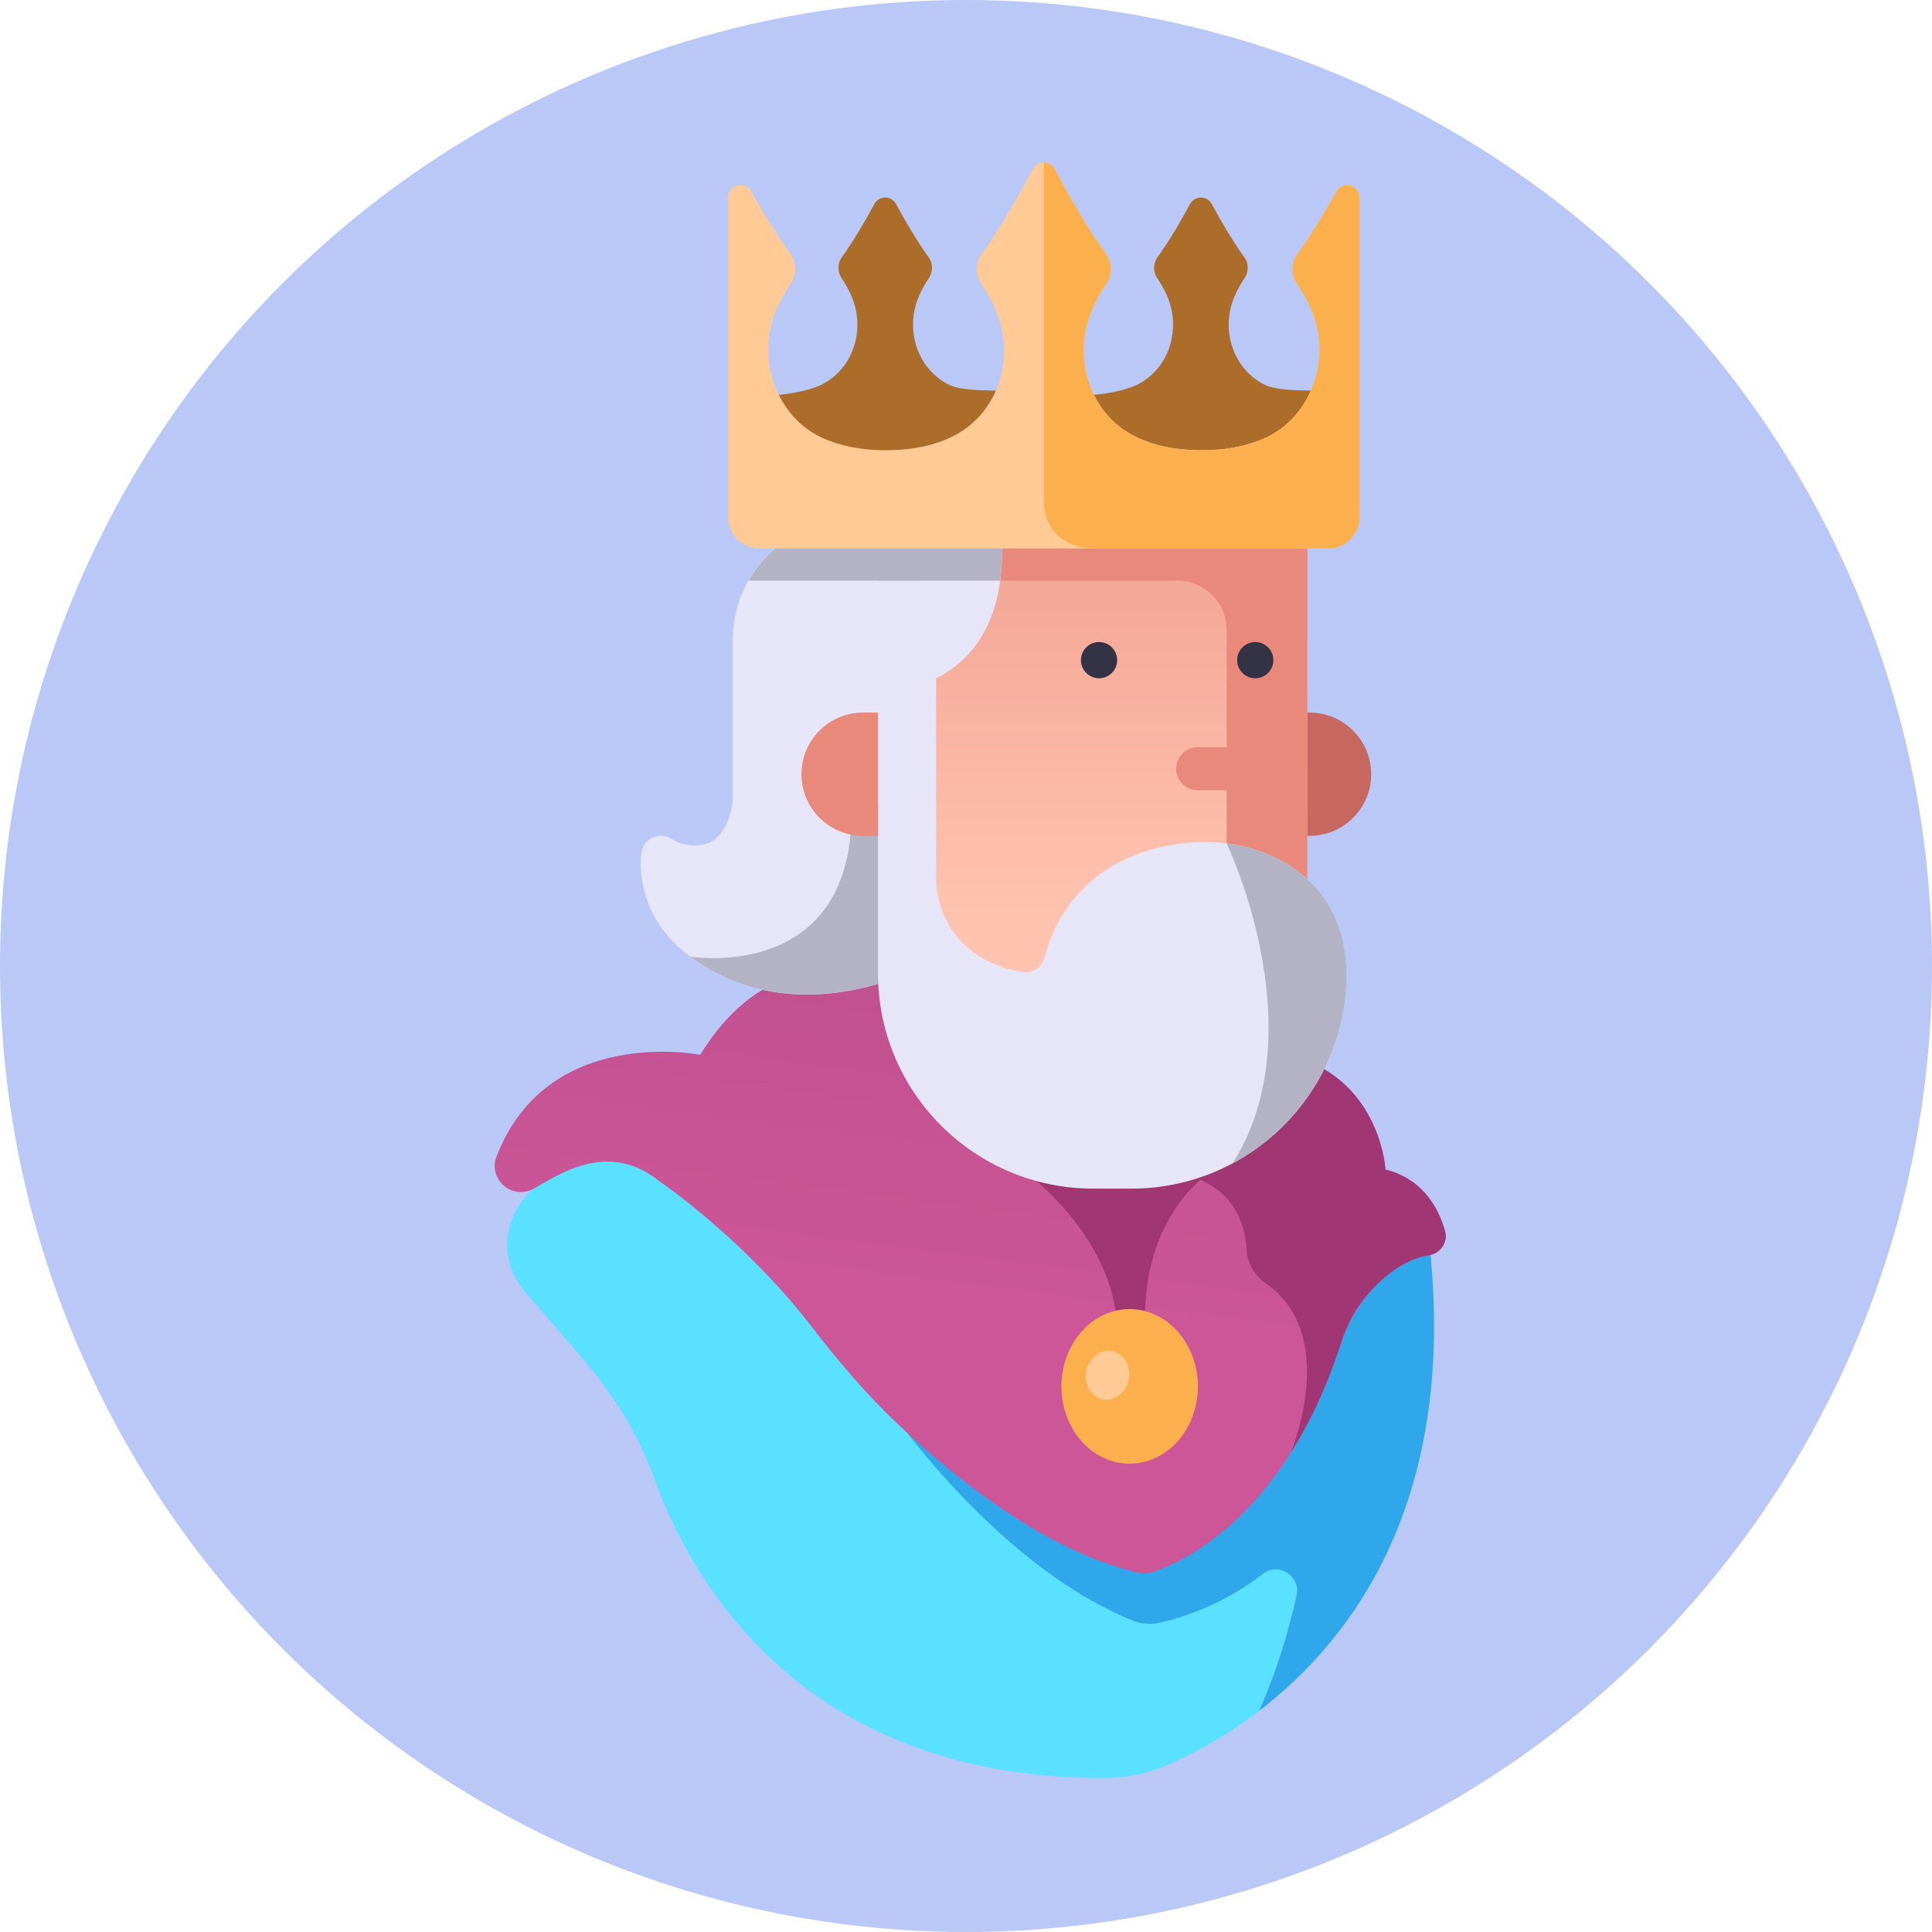 <svg width="230" height="230" viewBox="0 0 230 230" fill="none" xmlns="http://www.w3.org/2000/svg">
<circle cx="115" cy="115" r="115" fill="#B9C8F7"/>
<path d="M67.666 138.484C67.666 138.484 60.176 141.908 60.385 148.522C60.449 150.547 61.333 152.453 62.667 153.977C64.292 155.833 67.221 159.201 70 162.505C73.423 166.574 76.156 171.19 77.961 176.191C82.057 187.535 95.032 211.663 131.311 211.668C134.067 211.669 136.795 211.089 139.315 209.972C149.687 205.373 174.969 189.705 170.104 147.54C170.104 147.54 159.849 146.906 150.473 169.979C148.709 174.32 144.744 177.422 140.076 177.824C130.098 178.685 112.569 175.704 96.517 150.381C93.048 144.91 88.016 140.537 81.922 138.339C77.31 136.676 72.025 135.943 67.666 138.484Z" fill="#59E1FF"/>
<path d="M170.103 147.54C170.103 147.54 159.848 146.906 150.472 169.98C148.708 174.321 144.745 177.421 140.077 177.824C132.346 178.492 120.079 176.845 107.478 164.289L104.525 165.812C104.525 165.812 117.627 185.949 134.856 192.924C135.907 193.349 137.069 193.417 138.175 193.162C140.726 192.576 145.606 191.053 150.354 187.356C152.202 185.916 154.863 187.635 154.359 189.924C153.509 193.789 152.121 198.682 149.888 203.668C160.989 195.173 173.677 178.509 170.103 147.54Z" fill="#30A7EA"/>
<path d="M106.611 117.639C106.611 117.639 93.137 109.702 83.355 125.575C83.355 125.575 65.143 121.9 59.082 137.758C58.529 139.205 59.202 140.838 60.575 141.557C61.505 142.045 62.613 142.032 63.53 141.52C66.436 139.899 72.281 135.727 78.372 140.526C78.372 140.526 88.525 147.403 96.622 157.928C99.805 162.065 103.183 166.046 106.978 169.629C113.862 176.129 124.474 184.595 135.231 187.158C136.052 187.354 136.905 187.286 137.699 186.998C141.591 185.585 153.111 179.858 159.565 160.138C160.507 157.262 162.092 154.601 164.307 152.541C165.867 151.09 167.836 149.803 170.128 149.429C171.492 149.207 172.4 147.895 172.03 146.563C171.308 143.974 169.494 140.373 164.936 139.234C164.936 139.234 164.419 129.821 155.634 126.314L106.611 117.639Z" fill="url(#paint0_linear)"/>
<path d="M159.7 159.72C160.239 158.038 160.994 156.426 162.068 155.024C163.741 152.839 166.538 150.014 170.127 149.429C171.491 149.207 172.399 147.895 172.028 146.563C171.307 143.974 169.493 140.373 164.935 139.234C164.935 139.234 164.417 129.821 155.632 126.314L147.578 124.889L140.018 139.603C146.832 140.861 148.233 145.647 148.402 148.741C148.49 150.379 149.34 151.852 150.689 152.786C158.26 158.031 155.177 168.9 153.749 172.805C155.938 169.314 158.002 165.018 159.7 159.72Z" fill="#A03774"/>
<path d="M120.717 138.484C120.717 138.484 132.453 146.251 132.992 157.972H136.369C136.369 157.972 135.222 146.81 143.441 139.966V138.484H120.717V138.484Z" fill="#A03774"/>
<path d="M96.54 62.611C96.54 62.611 87.221 66.072 87.221 76.435V95.314C87.221 95.314 86.9 100.295 83.204 100.616C83.204 100.616 81.456 100.866 79.984 99.887C78.49 98.894 76.509 99.856 76.338 101.642C76.169 103.411 76.346 105.536 77.309 107.864C78.166 109.937 79.572 111.748 81.293 113.188C85.413 116.635 94.808 121.809 109.695 115.238V62.611H96.54Z" fill="#E6E6F8"/>
<path d="M155.899 99.505H154.121V84.831H155.899C159.951 84.831 163.236 88.116 163.236 92.168C163.236 96.22 159.951 99.505 155.899 99.505Z" fill="#C66760"/>
<path d="M155.633 62.611H108.068V121.77H155.633V62.611Z" fill="url(#paint1_linear)"/>
<path d="M117.109 69.123H140.167C143.407 69.123 146.032 71.749 146.032 74.988V121.77H155.633V62.611H117.109V69.123Z" fill="#E8897B"/>
<path d="M130.839 80.745C132.029 80.745 132.994 79.78 132.994 78.59C132.994 77.4 132.029 76.435 130.839 76.435C129.648 76.435 128.684 77.4 128.684 78.59C128.684 79.78 129.648 80.745 130.839 80.745Z" fill="#333345"/>
<path d="M149.434 80.745C150.625 80.745 151.589 79.78 151.589 78.59C151.589 77.4 150.625 76.435 149.434 76.435C148.244 76.435 147.279 77.4 147.279 78.59C147.279 79.78 148.244 80.745 149.434 80.745Z" fill="#333345"/>
<path d="M101.364 95.635C102.006 117.157 82.192 113.885 82.174 113.882C86.671 117.262 95.784 121.38 109.698 115.238V95.635H101.364Z" fill="#B3B3C5"/>
<path d="M119.031 62.611C119.031 62.611 121.392 75.816 111.44 80.745V104.384C111.44 107.742 112.861 111.014 115.511 113.076C117.072 114.289 119.141 115.341 121.819 115.718C122.98 115.882 124.057 115.096 124.354 113.962C125.32 110.276 128.652 102.373 139.654 100.557C143.333 99.95 147.142 100.196 150.607 101.574C154.968 103.309 160.102 107.192 160.316 115.866C160.316 130.026 148.838 141.504 134.679 141.504H130.163C116.004 141.504 104.525 130.026 104.525 115.866V62.611H119.031Z" fill="#E6E6F8"/>
<path d="M102.749 99.505H104.527V84.831H102.749C98.697 84.831 95.412 88.116 95.412 92.168C95.412 96.22 98.697 99.505 102.749 99.505Z" fill="#E8897B"/>
<path d="M146.91 94.081H142.587C141.168 94.081 140.02 92.931 140.02 91.514C140.02 90.096 141.168 88.947 142.587 88.947H146.91C148.328 88.947 149.477 90.096 149.477 91.514C149.477 92.932 148.328 94.081 146.91 94.081Z" fill="#E8897B"/>
<path d="M160.319 115.866C160.104 107.191 154.97 103.309 150.609 101.574C149.136 100.987 147.598 100.618 146.035 100.419C146.084 100.519 156.735 122.72 146.747 138.484C154.821 134.168 160.319 125.662 160.319 115.866Z" fill="#B3B3C5"/>
<path d="M113.037 45.831C109.221 43.984 107.728 39.323 109.337 35.401C109.718 34.474 110.164 33.719 110.556 33.154C111.083 32.393 111.097 31.395 110.559 30.643C109.031 28.51 107.633 26.07 106.676 24.289C106.122 23.258 104.643 23.258 104.089 24.289C103.131 26.07 101.734 28.51 100.206 30.643C99.667 31.395 99.682 32.393 100.208 33.154C100.6 33.719 101.047 34.474 101.427 35.401C103.036 39.323 101.544 43.984 97.728 45.831C96.353 46.496 93.503 47.079 91.193 47.079L92.261 55.107H105.382H118.504L119.763 46.504C117.453 46.504 114.411 46.496 113.037 45.831Z" fill="#AD6D2A"/>
<path d="M89.113 69.123H109.697V62.611H96.542C96.542 62.611 91.835 64.38 89.113 69.123Z" fill="#B3B3C5"/>
<path d="M119.063 69.123C119.539 65.527 119.033 62.611 119.033 62.611H104.527V69.123H119.063Z" fill="#B3B3C5"/>
<path d="M150.619 45.831C146.803 43.984 145.31 39.323 146.919 35.401C147.299 34.474 147.746 33.719 148.138 33.154C148.664 32.393 148.679 31.395 148.141 30.643C146.613 28.51 145.215 26.07 144.258 24.289C143.704 23.258 142.225 23.258 141.67 24.289C140.714 26.07 139.315 28.51 137.787 30.643C137.249 31.395 137.264 32.393 137.79 33.154C138.183 33.719 138.629 34.474 139.009 35.401C140.618 39.323 139.125 43.984 135.309 45.831C133.935 46.496 131.085 47.079 128.775 47.079L129.843 55.107H142.964H156.085L157.345 46.504C155.035 46.504 151.993 46.496 150.619 45.831Z" fill="#AD6D2A"/>
<path d="M154.465 30.219C153.687 31.308 153.674 32.749 154.437 33.849C155.022 34.693 155.693 35.833 156.253 37.239C158.448 42.755 156.126 49.549 150.752 52.075C148.803 52.992 146.292 53.599 143.059 53.599C139.751 53.599 137.199 52.963 135.23 52.011C129.766 49.365 127.628 42.69 129.932 37.073C130.476 35.746 131.116 34.664 131.677 33.854C132.439 32.753 132.436 31.315 131.657 30.226C129.164 26.739 126.915 22.688 125.57 20.122C125.017 19.068 123.519 19.068 122.966 20.122C121.622 22.685 119.375 26.731 116.885 30.216C116.105 31.308 116.095 32.752 116.859 33.855C117.441 34.696 118.109 35.83 118.666 37.227C120.904 42.84 118.732 49.394 113.287 52.019C111.322 52.967 108.774 53.598 105.476 53.598C102.27 53.598 99.775 53.001 97.831 52.097C92.425 49.581 90.078 42.778 92.283 37.237C92.842 35.832 93.513 34.692 94.098 33.849C94.861 32.748 94.848 31.308 94.07 30.219C92.333 27.788 90.714 25.084 89.438 22.801C88.699 21.479 86.686 22.015 86.686 23.529V61.556C86.686 63.62 88.36 65.295 90.425 65.295H105.477H124.268H143.059H158.111C160.176 65.295 161.85 63.62 161.85 61.556V23.529C161.85 22.015 159.836 21.48 159.097 22.802C157.821 25.085 156.202 27.789 154.465 30.219Z" fill="#FFCA95"/>
<path d="M158.109 65.295C160.174 65.295 161.848 63.621 161.848 61.556V23.529C161.848 22.015 159.835 21.48 159.096 22.802C157.82 25.085 156.201 27.789 154.464 30.219C153.686 31.308 153.673 32.749 154.436 33.849C155.021 34.693 155.692 35.833 156.251 37.239C158.447 42.755 156.124 49.549 150.751 52.076C148.802 52.992 146.29 53.599 143.058 53.599C139.75 53.599 137.197 52.964 135.229 52.011C129.765 49.366 127.627 42.691 129.931 37.074C130.475 35.746 131.115 34.664 131.676 33.854C132.438 32.753 132.435 31.315 131.656 30.226C129.163 26.739 126.913 22.688 125.568 20.122C125.292 19.595 124.779 19.331 124.266 19.331V59.734C124.266 59.734 124.075 65.295 130.594 65.295H143.057H158.109V65.295Z" fill="#FBB04D"/>
<path d="M134.483 174.247C138.968 174.247 142.604 170.128 142.604 165.047C142.604 159.965 138.968 155.846 134.483 155.846C129.997 155.846 126.361 159.965 126.361 165.047C126.361 170.128 129.997 174.247 134.483 174.247Z" fill="#FBB04D"/>
<path d="M131.343 166.601C132.745 166.847 134.107 165.758 134.385 164.17C134.664 162.581 133.754 161.094 132.352 160.849C130.951 160.603 129.589 161.691 129.31 163.28C129.031 164.868 129.941 166.355 131.343 166.601Z" fill="#FFCA95"/>
<defs>
<linearGradient id="paint0_linear" x1="114.029" y1="154.41" x2="140.593" y2="-52.175" gradientUnits="userSpaceOnUse">
<stop stop-color="#CC5697"/>
<stop offset="1" stop-color="#8E3979"/>
</linearGradient>
<linearGradient id="paint1_linear" x1="131.85" y1="109.27" x2="131.85" y2="24.451" gradientUnits="userSpaceOnUse">
<stop offset="0.005" stop-color="#FFC3B0"/>
<stop offset="1" stop-color="#E8897B"/>
</linearGradient>
</defs>
</svg>
